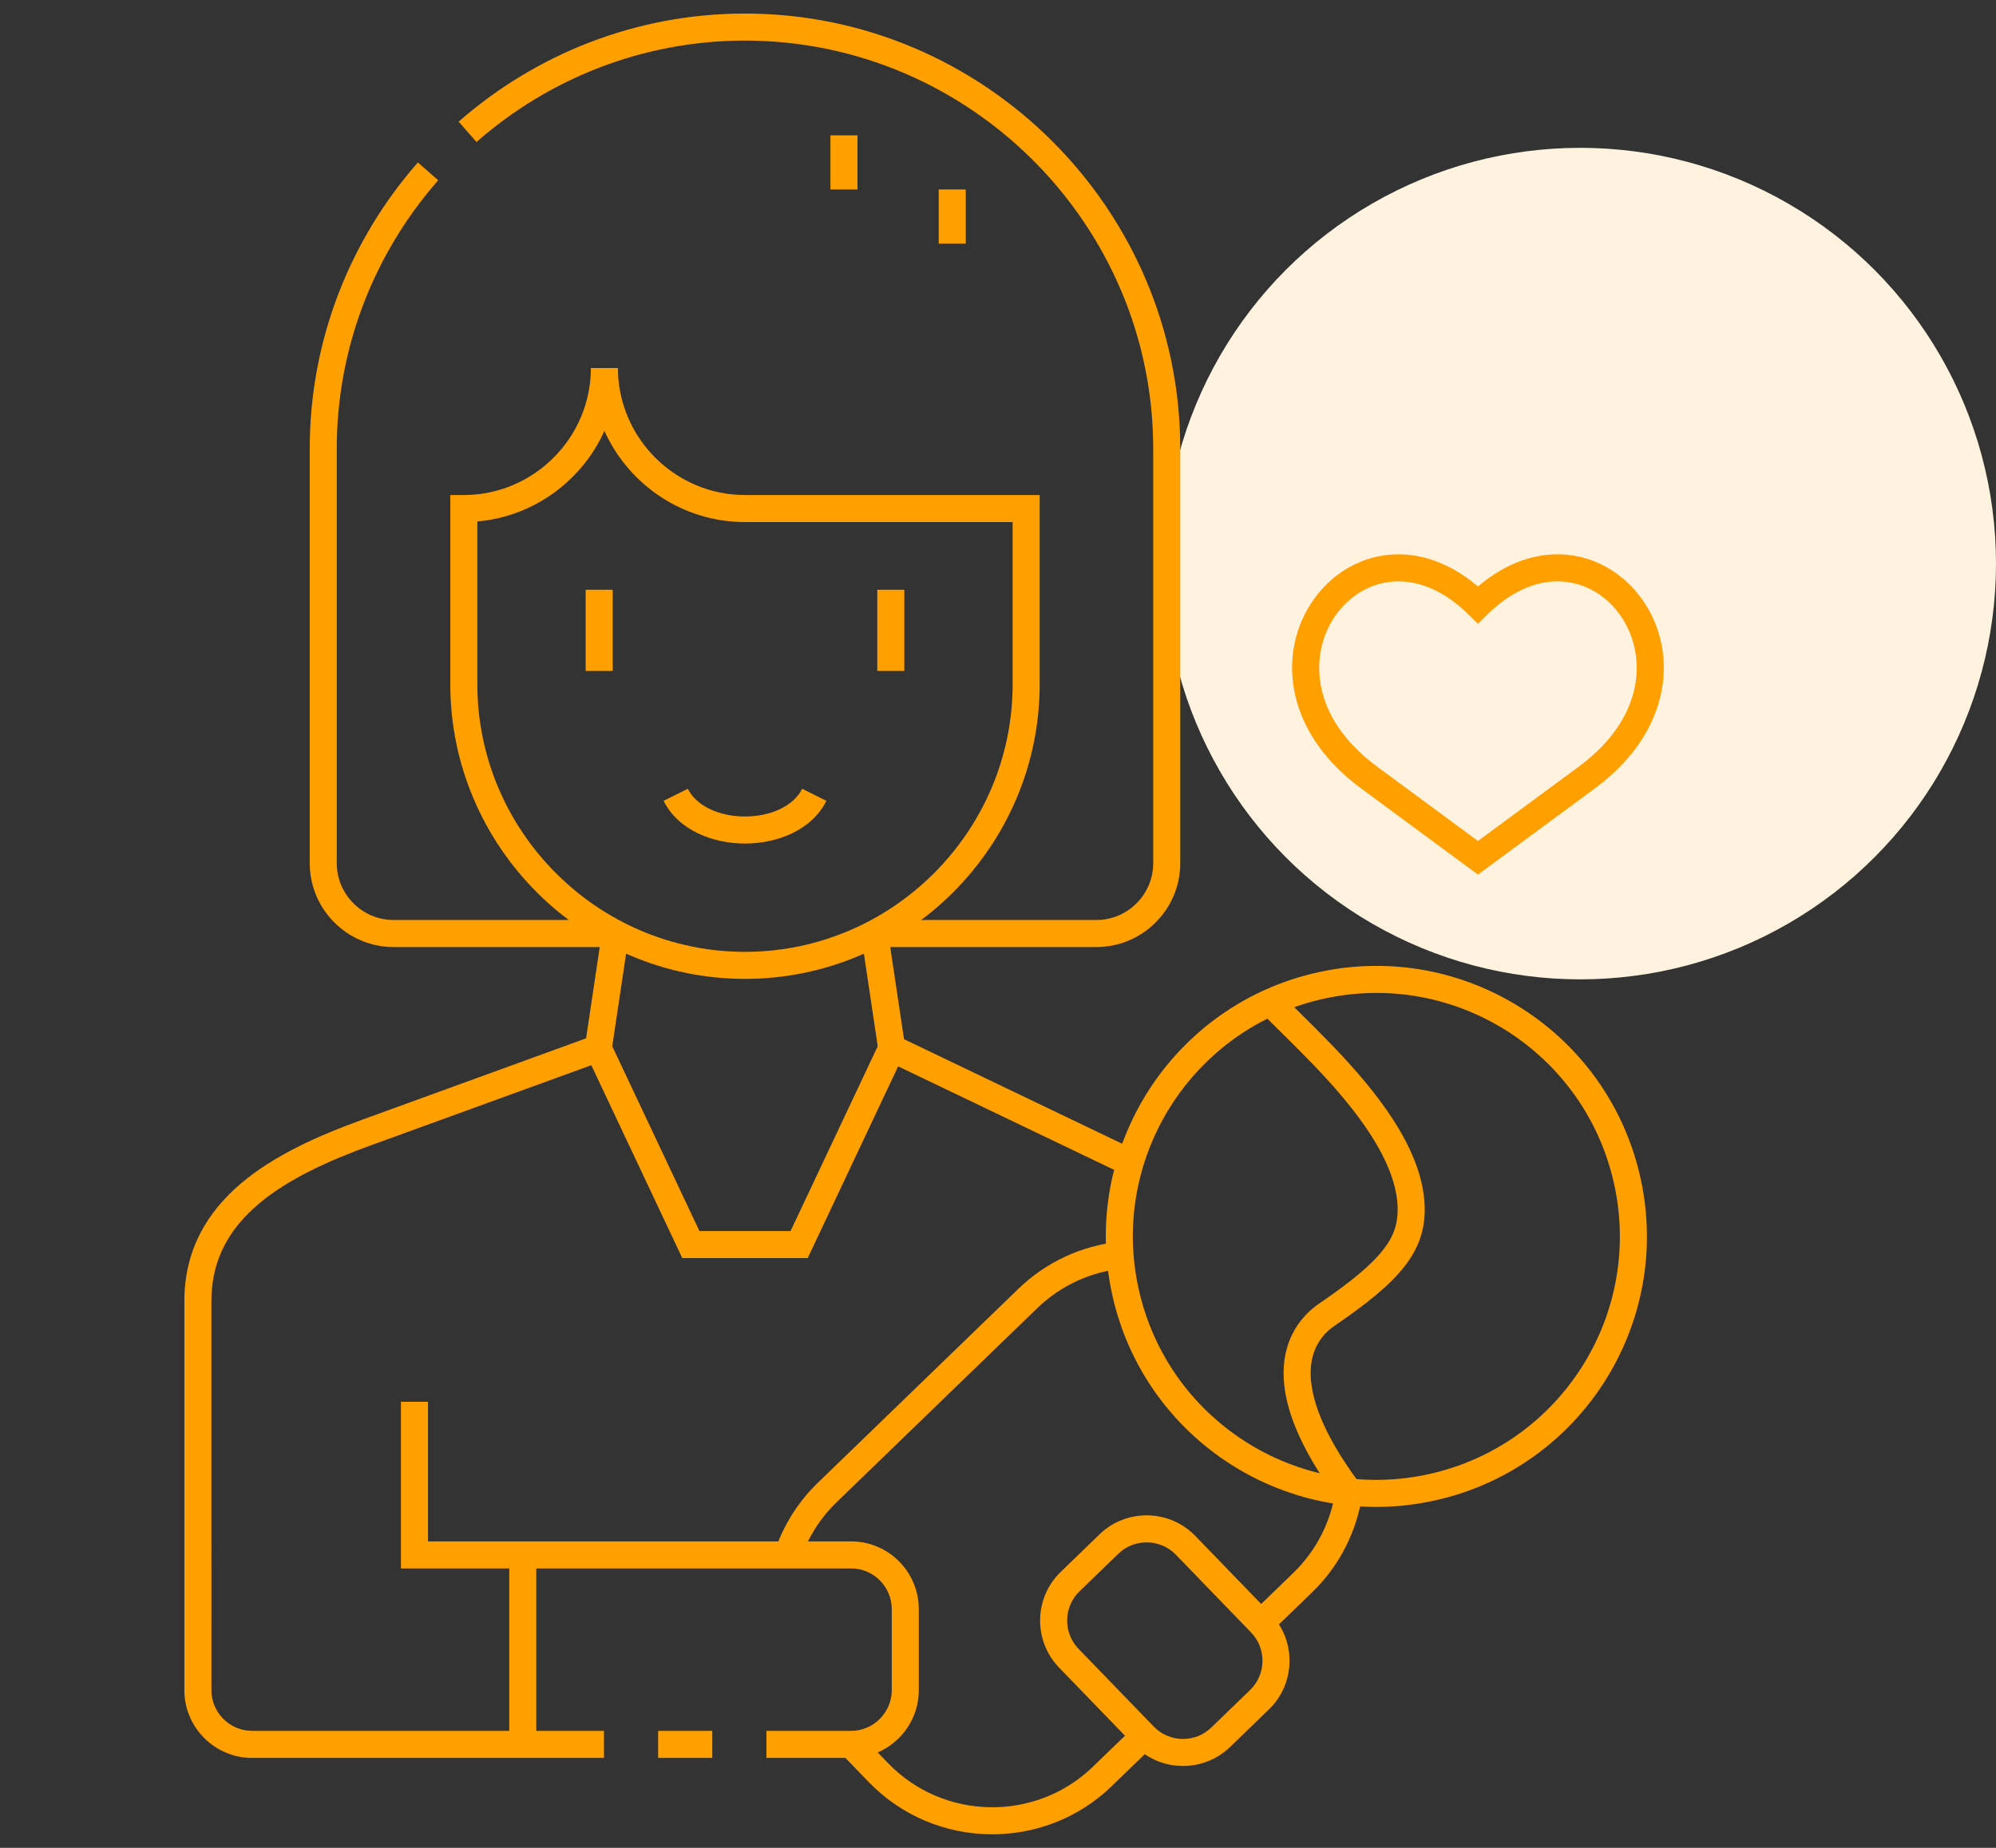 <svg width="108" height="100" viewBox="0 0 108 100" fill="none" xmlns="http://www.w3.org/2000/svg">
<rect x="0" y="0" width="108" height="100" fill="#333333" stroke="none"/>
<circle cx="85.5" cy="30.5" r="22.5" fill="#FFF2DF"/>
<path fill-rule="evenodd" clip-rule="evenodd" d="M48.915 56.238L48.043 50.411L46.596 50.627L47.583 57.222L60.836 63.574L61.468 62.255L48.915 56.238ZM31.712 56.191L32.577 50.411L34.025 50.627L33.031 57.269L20.078 61.978C17.739 62.828 15.562 63.819 13.975 65.17C12.415 66.497 11.439 68.157 11.439 70.411L11.44 91.471C11.44 92.677 12.43 93.669 13.637 93.669H32.68V95.132H13.637C11.622 95.132 9.976 93.486 9.976 91.471L9.976 70.411C9.976 67.65 11.204 65.606 13.026 64.055C14.821 62.528 17.204 61.466 19.578 60.603L31.712 56.191ZM23.158 83.415V75.858H21.695V84.878H46.053C47.26 84.878 48.251 85.869 48.251 87.076V91.471C48.251 92.678 47.26 93.669 46.053 93.669H41.469V95.132H46.053C48.068 95.132 49.714 93.486 49.714 91.471V87.076C49.714 85.061 48.068 83.415 46.053 83.415H23.158ZM38.54 95.132H35.61V93.669H38.54V95.132Z" fill="#FF9F00"/>
<path fill-rule="evenodd" clip-rule="evenodd" d="M25.829 28.22V37.029C25.829 44.992 32.347 51.511 40.31 51.511C48.273 51.511 54.792 44.992 54.792 37.029V28.253L40.31 28.253C36.934 28.253 34.012 26.222 32.704 23.322C31.491 26.01 28.891 27.951 25.829 28.22ZM31.972 19.914C31.972 23.694 28.877 26.789 25.097 26.789H24.365V37.029C24.365 45.8 31.539 52.974 40.31 52.974C49.081 52.974 56.255 45.8 56.255 37.029V26.789L40.31 26.789C36.531 26.789 33.435 23.694 33.435 19.914H31.972Z" fill="#FF9F00"/>
<path fill-rule="evenodd" clip-rule="evenodd" d="M40.31 2.197C34.762 2.197 29.674 4.271 25.782 7.685L24.817 6.584C28.964 2.947 34.391 0.733 40.31 0.733C53.265 0.733 63.862 11.33 63.862 24.285V46.716C63.862 49.212 61.823 51.251 59.327 51.251H47.319V49.787H59.327C61.014 49.787 62.398 48.403 62.398 46.716V24.285C62.398 12.139 52.457 2.197 40.31 2.197ZM23.71 9.756C20.297 13.649 18.222 18.736 18.222 24.285V46.716C18.222 48.404 19.606 49.787 21.294 49.787H33.301V51.251H21.294C18.798 51.251 16.759 49.212 16.759 46.716V24.285C16.759 18.365 18.973 12.938 22.61 8.791L23.71 9.756Z" fill="#FF9F00"/>
<path fill-rule="evenodd" clip-rule="evenodd" d="M71.646 54.044C64.54 55.605 60.045 62.632 61.606 69.737C63.167 76.844 70.194 81.338 77.3 79.777C84.406 78.216 88.901 71.189 87.339 64.083C85.778 56.977 78.752 52.483 71.646 54.044ZM60.177 70.052C58.442 62.156 63.436 54.349 71.332 52.614C79.227 50.88 87.034 55.874 88.769 63.769C90.503 71.665 85.509 79.472 77.614 81.206C69.718 82.941 61.911 77.947 60.177 70.052Z" fill="#FF9F00"/>
<path fill-rule="evenodd" clip-rule="evenodd" d="M60.688 68.655C59.023 68.839 57.409 69.551 56.121 70.797L56.121 70.797L45.275 81.289C45.275 81.289 45.275 81.289 45.275 81.289C44.355 82.178 43.703 83.243 43.317 84.381L41.931 83.912C42.389 82.559 43.165 81.293 44.257 80.237L44.257 80.237L55.104 69.745C55.104 69.745 55.104 69.745 55.104 69.745C56.635 68.264 58.554 67.419 60.527 67.2L60.688 68.655ZM69.978 85.121C71.265 83.876 72.031 82.286 72.27 80.628L73.719 80.837C73.435 82.802 72.526 84.692 70.995 86.173L68.73 88.364L67.713 87.312L69.978 85.121L70.487 85.647L69.978 85.121ZM59.131 95.613L61.396 93.422L62.413 94.474L60.149 96.665C56.476 100.218 50.567 100.12 47.014 96.447L47.54 95.938L47.014 96.447L45.527 94.909L46.579 93.892L48.066 95.429C51.057 98.522 56.039 98.604 59.131 95.613L59.131 95.613Z" fill="#FF9F00"/>
<path fill-rule="evenodd" clip-rule="evenodd" d="M59.497 83.031C60.945 81.63 63.273 81.669 64.674 83.117L68.748 87.329C68.748 87.329 68.748 87.329 68.748 87.329C70.149 88.778 70.11 91.105 68.662 92.506L66.556 94.543C65.108 95.944 62.78 95.906 61.379 94.457C61.379 94.457 61.379 94.457 61.379 94.457L57.305 90.246L57.305 90.246C55.904 88.797 55.942 86.47 57.391 85.068L57.391 85.068L59.497 83.031C59.497 83.031 59.497 83.031 59.497 83.031ZM63.622 84.135C62.783 83.267 61.382 83.244 60.514 84.083L60.514 84.083L58.408 86.12C58.408 86.12 58.408 86.12 58.408 86.12C57.541 86.96 57.517 88.36 58.357 89.228C58.357 89.228 58.357 89.228 58.357 89.228L62.431 93.44L62.431 93.44C63.27 94.307 64.671 94.331 65.538 93.491L65.538 93.491L67.644 91.454L67.644 91.454C68.512 90.615 68.535 89.214 67.696 88.346L67.696 88.346L63.622 84.135L63.622 84.135Z" fill="#FF9F00"/>
<path fill-rule="evenodd" clip-rule="evenodd" d="M27.554 94.401V84.147H29.017V94.401H27.554Z" fill="#FF9F00"/>
<path fill-rule="evenodd" clip-rule="evenodd" d="M37.845 66.62L33.033 56.418L31.71 57.042L36.917 68.084H43.704L48.911 57.042L47.587 56.418L42.776 66.62H37.845Z" fill="#FF9F00"/>
<path fill-rule="evenodd" clip-rule="evenodd" d="M69.469 56.014C68.987 55.538 68.554 55.111 68.204 54.736L69.273 53.737C69.557 54.04 69.948 54.427 70.401 54.876C71.393 55.856 72.687 57.135 73.826 58.502C75.49 60.5 77.061 62.941 77.088 65.398V65.398C77.1 66.546 76.777 67.546 75.972 68.566C75.195 69.549 73.975 70.544 72.22 71.741L71.808 71.136L72.22 71.741C71.556 72.193 70.941 72.962 70.918 74.232C70.893 75.546 71.498 77.505 73.581 80.295L72.408 81.171C70.235 78.259 69.421 75.982 69.454 74.205C69.489 72.383 70.409 71.204 71.395 70.532L71.786 71.105L71.395 70.532C73.128 69.35 74.192 68.458 74.823 67.659C75.426 66.896 75.633 66.22 75.624 65.413C75.604 63.507 74.345 61.411 72.701 59.439C71.602 58.119 70.436 56.969 69.469 56.014Z" fill="#FF9F00"/>
<path fill-rule="evenodd" clip-rule="evenodd" d="M33.153 31.915V36.31H31.689V31.915H33.153ZM48.931 31.915V36.31H47.468V31.915H48.931Z" fill="#FF9F00"/>
<path fill-rule="evenodd" clip-rule="evenodd" d="M40.31 45.65C38.609 45.65 36.716 44.958 35.906 43.34L37.214 42.685C37.676 43.608 38.897 44.186 40.31 44.186C41.723 44.186 42.944 43.608 43.406 42.685L44.715 43.34C43.904 44.958 42.011 45.65 40.31 45.65Z" fill="#FF9F00"/>
<path fill-rule="evenodd" clip-rule="evenodd" d="M72.268 33.298C70.843 35.319 70.823 38.768 74.518 41.492L79.969 45.511L85.42 41.492C89.115 38.768 89.096 35.319 87.671 33.298C86.944 32.265 85.846 31.583 84.613 31.476C83.391 31.371 81.938 31.823 80.482 33.252L79.969 33.756L79.457 33.252C78.001 31.823 76.547 31.371 75.326 31.476C74.093 31.583 72.995 32.265 72.268 33.298ZM79.969 31.739C78.409 30.41 76.748 29.885 75.2 30.018C73.493 30.166 72.021 31.107 71.071 32.455C69.142 35.192 69.38 39.522 73.65 42.67L79.969 47.33L86.289 42.67C90.558 39.522 90.796 35.192 88.867 32.455C87.918 31.107 86.446 30.166 84.739 30.018C83.19 29.885 81.529 30.41 79.969 31.739Z" fill="#FF9F00"/>
<path fill-rule="evenodd" clip-rule="evenodd" d="M46.396 7.324V10.254H44.933V7.324H46.396ZM52.256 10.254V13.184H50.792V10.254H52.256Z" fill="#FF9F00"/>
</svg>

